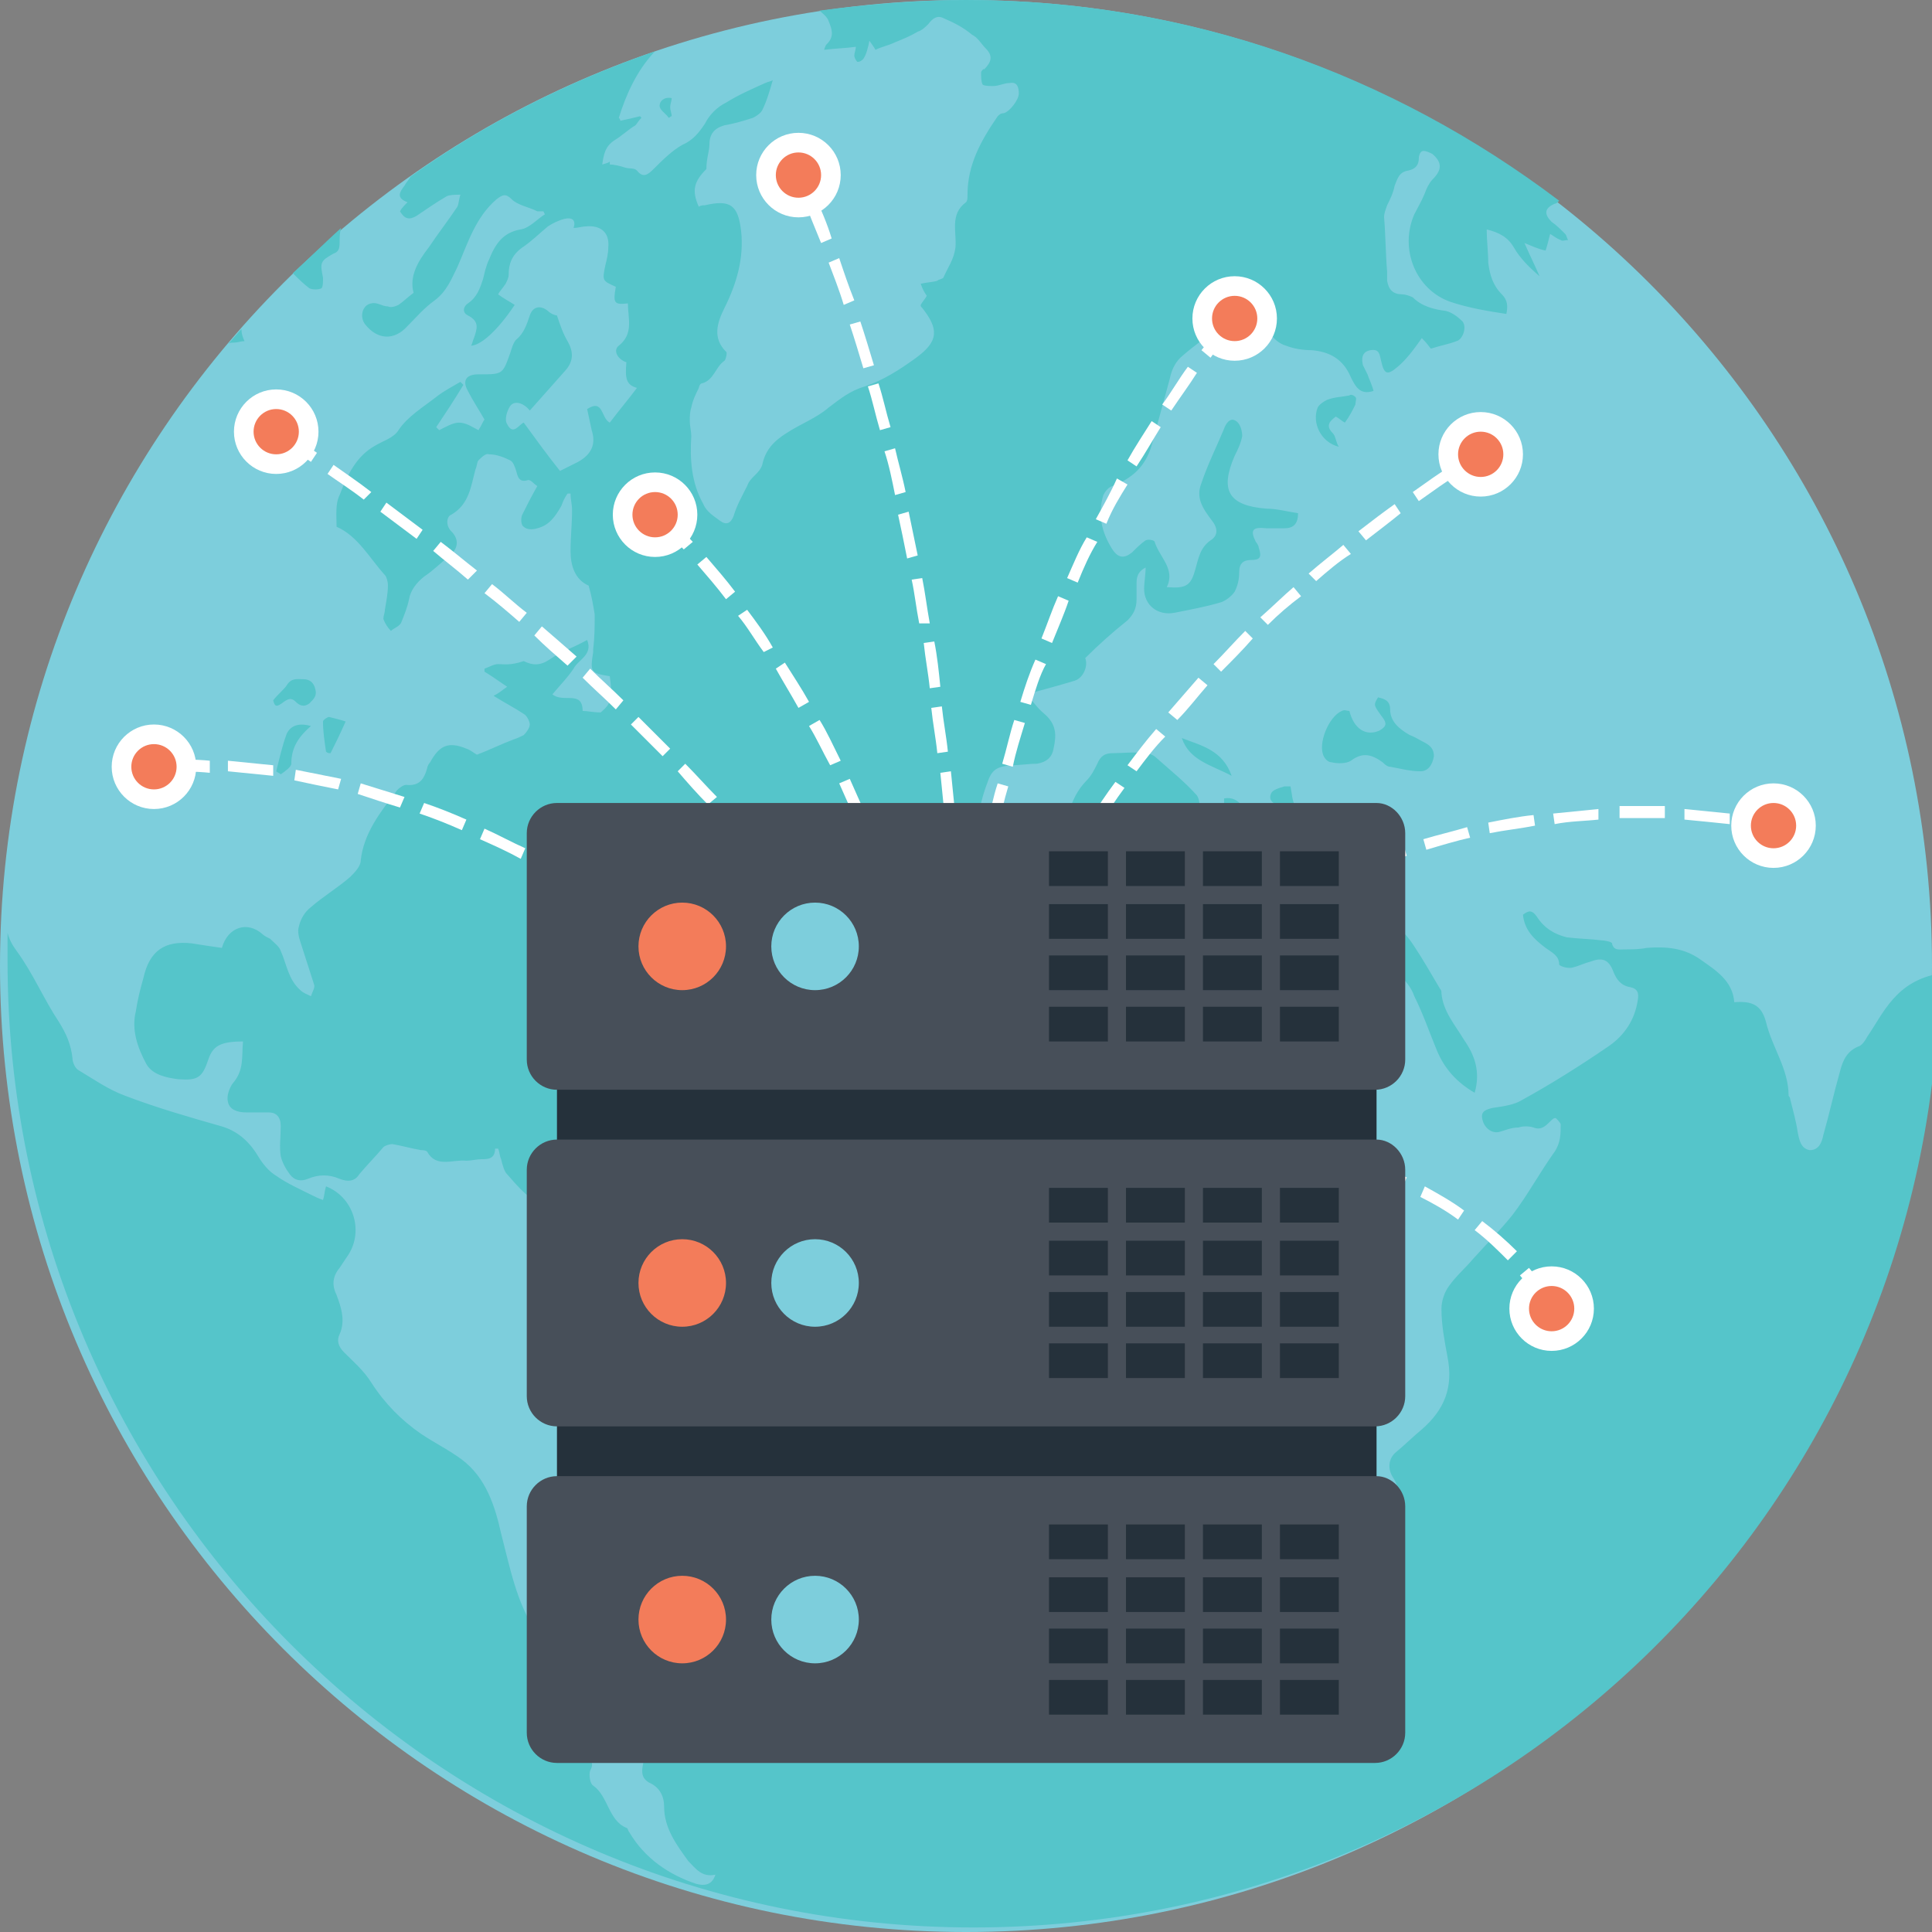 <svg xmlns="http://www.w3.org/2000/svg" version="1.1" xmlns:xlink="http://www.w3.org/1999/xlink" width="512" height="512" x="0" y="0" viewBox="0 0 128 128" style="enable-background:new 0 0 512 512" xml:space="preserve"><rect x="0" y="0" width="128" height="128" fill="#808080" stroke="none"/><g><path fill="#7DCEDC" d="M128 64c0 35.4-28.7 64-64 64S0 99.3 0 64 28.7 0 64 0s64 28.6 64 64z" opacity="1" data-original="#7dcedc"></path><path fill="#55C5CA" d="M91.5 47.4c-.5-.7-.5-.7-.2-1.2.4.1.8.2.8.8 0 .8.6 1.3 1.3 1.7.3.1.6.3.8.4.4.2.8.4.8 1-.1.6-.4 1-.9 1-.7 0-1.4-.2-2-.3-.2 0-.4-.2-.5-.3-.7-.5-1.3-.7-2.1-.1-.3.2-.9.2-1.3.1-.2 0-.4-.2-.5-.4-.4-.8.3-2.6 1.2-3 .2-.1.3 0 .5 0 .3 1.2 1.1 1.7 2 1.3.5-.3.5-.5.1-1zM20.6 48.1c-.8.7-1.3 1.4-1.3 2.5 0 .2-.4.5-.7.7-.1-.1-.2-.1-.3-.2.2-.8.4-1.7.7-2.5.3-.6.9-.7 1.6-.5zM81.6 51.4c-1.3-.7-2.8-1-3.3-2.5 1.3.5 2.7.8 3.3 2.5zM92.7 64.5c-.5-.7-.8-1.5-.6-2.4.1-.6.4-.7.9-.3.3.3.5.6.7.9.6.9 1.1 1.8 1.7 2.8.1.1.1.2.1.3.1 1.2.9 2.1 1.5 3.1.7 1 1.1 2.1.7 3.5-1.2-.7-2-1.6-2.5-2.8s-.9-2.4-1.5-3.6c-.2-.6-.6-1-1-1.5zM20.5 46.6c-.4.3-.7.1-.9-.1-.3-.3-.5-.2-.8 0-.5.4-.6.3-.7-.1.3-.4.7-.7.9-1 .3-.5.7-.4 1.1-.4s.7.2.8.7c.1.4-.1.6-.4.9zM21.9 49.9c-.1 0-.2 0-.3-.1-.1-.7-.2-1.3-.2-2 0-.1.3-.3.4-.3.4.1.8.2 1.1.3-.4.9-.7 1.5-1 2.1z" opacity="1" data-original="#55c5ca"></path><path fill="#55C5CA" d="M123.7 68.7c-.1.2-.3.5-.5.6-.8.3-1.1.9-1.3 1.7-.4 1.4-.7 2.8-1.1 4.2-.1.5-.3 1-.9 1-.6-.1-.7-.7-.8-1.2-.1-.7-.3-1.4-.5-2.2 0-.1-.1-.2-.1-.2 0-1.8-1.1-3.2-1.5-4.9-.3-1.1-.9-1.4-2.1-1.3-.1-1.4-1.2-2.1-2.2-2.8-1.1-.8-2.3-.9-3.6-.8-.5.1-1 .1-1.5.1-.3 0-.7.1-.8-.4 0-.1-.5-.2-.7-.2-.8-.1-1.5-.1-2.3-.2-.8-.2-1.5-.6-2-1.4-.3-.4-.5-.4-.9-.1.1 1 .7 1.6 1.5 2.2.4.3.9.5.9 1.1 0 .1.6.3.9.2.4-.1.8-.3 1.2-.4.8-.3 1.2-.1 1.5.7.2.5.5.9 1.1 1 .5.1.6.4.5.9-.2 1.3-.9 2.3-1.9 3-1.9 1.3-3.8 2.5-5.8 3.6-.5.3-1.2.4-1.9.5-.4.1-.8.2-.7.7.1.6.6 1 1.1.9.4-.1.8-.3 1.3-.3.3-.1.7-.1 1 0 .5.2.8-.1 1.1-.4.1-.1.3-.3.4-.2s.3.3.3.4c0 .6 0 1.2-.4 1.8-1 1.4-1.8 2.9-2.8 4.2-.8 1-1.7 1.9-2.6 2.9-.5.6-1.1 1.1-1.6 1.8-.3.4-.5 1-.5 1.5 0 1.1.2 2.1.4 3.2.4 2-.2 3.5-1.7 4.8-.6.5-1.1 1-1.7 1.5-.5.4-.6 1.1-.2 1.7.5.8.4 1.3-.3 1.9-.3.2-.6.4-.8.7s-.4.7-.6 1c-.1.2 0 .5-.2.6-.9 1.2-1.7 2.5-2.8 3.6s-2.6 1.4-4.1 1.6c-.9.1-1.5-.4-1.5-1.2-.1-1.2-.6-2.2-1-3.2-.4-1.2-.7-2.4-1-3.6-.3-.9-.5-1.8-.9-2.7-.6-1.4-.5-2.8.4-4 .5-.6.4-1.2.2-1.8-.1-.3-.1-.7-.1-1 .2-.7.2-1.4-.4-2-.7-.7-1.2-1.5-1.8-2.3-.6-.9-.7-1.9-.2-2.9.3-.7.4-1.4-.1-2-.1-.2-.5-.3-.6-.3-.7.2-1.3 0-1.8-.4-1-.8-2-1-3 0-.5.4-1.1.5-1.7.3-1.1-.3-2.1 0-3.1.3-.6.2-1 0-1.4-.4s-.8-.7-1.3-.9c-.6-.2-.9-1-1.3-1.6-.3-.4-.6-1-1-1.3-1-.7-1.4-1.7-1.3-2.9.1-.8.2-1.7.2-2.5 0-.6-.1-1.3-.2-1.9-.1-.5-.2-1 .1-1.5.6-1 1-2.1 1.6-3 .5-.6 1.2-1.1 1.8-1.6.2-.1.4-.3.4-.5 0-1 .5-1.7 1-2.4.4-.6.9-1.1 1.2-1.8.5-.9.3-1.4-.6-2-.3-.2-.6-.3-.8-.5-.3-.4-.5-.9-.5-1.4.1-.8.3-1.6.6-2.4.3-.9.6-1.1 1.6-1.2.6 0 1.1-.1 1.7-.1.6-.1 1-.4 1.1-1 .2-.9.2-1.6-.6-2.3-.5-.4-.8-.9-1.2-1.3 1.1-.3 2.2-.6 3.2-.9.6-.2.9-1 .7-1.5.9-.9 1.8-1.7 2.8-2.5.4-.4.6-.8.6-1.4v-1.1c0-.5.2-.8.6-1 0 .5-.1 1-.1 1.4 0 1.1.9 1.8 2 1.6 1-.2 2.1-.4 3.1-.7.3-.1.7-.4.9-.7.2-.4.3-.8.3-1.3 0-.6.3-.8.8-.8.6 0 .7-.2.5-.8 0-.1-.1-.3-.2-.4-.4-.8-.2-1 .7-.9h1.2c.6 0 .9-.3.9-1-.7-.1-1.4-.3-2.1-.3-2.5-.2-3.1-1.2-2.1-3.5.2-.4.4-.8.5-1.3 0-.3-.1-.8-.4-1-.4-.3-.7.2-.8.5-.5 1.2-1.1 2.4-1.5 3.6-.4 1 .1 1.7.7 2.5.4.5.4 1-.1 1.3-.7.5-.8 1.2-1 1.9-.3 1.1-.6 1.3-1.9 1.2.6-1.2-.5-2-.8-3 0-.1-.4-.2-.6-.1-.3.2-.6.5-.9.8-.5.4-.9.4-1.3-.2-.7-1.1-1-2.3-.6-3.6.1-.2.3-.5.6-.6 1.3-.5 2.2-1.3 2.6-2.7.4-1.5.8-2.9 1.2-4.4.1-.5.3-1 .7-1.4 1-.9 2.1-1.6 3.1-2.4.2 0 .4.1.6.1.5 0 1-.1 1.4 0 .5 0 .8.1.9.7.1.3.6.7 1 .8.5.2 1.1.3 1.7.3 1.2.1 2.1.6 2.6 1.8.3.6.6 1.2 1.5.9-.1-.4-.3-.8-.4-1.1l-.3-.6c-.1-.4-.1-.9.5-1s.6.3.7.7c.2.9.4 1 1.1.4.6-.5 1.1-1.2 1.6-1.9.4.4.5.6.6.7.6-.2 1.2-.3 1.7-.5.4-.1.7-.9.4-1.3-.3-.3-.7-.6-1.1-.7-.8-.1-1.6-.3-2.2-.9-.2-.1-.5-.2-.7-.2-.6 0-.9-.3-1-.9V18c-.1-1.2-.1-2.4-.2-3.6 0-.3.1-.5.2-.8.2-.4.4-.8.5-1.3.2-.5.3-.9.9-1 .5-.1.7-.4.7-.8 0-.2.1-.5.3-.5s.4.1.6.2c.7.6.6 1.1 0 1.7-.2.2-.4.6-.5.9-.2.5-.5 1-.7 1.4-1 2.3.1 5 2.4 5.8 1.2.4 2.4.6 3.7.8.1-.5.1-.9-.3-1.3-.6-.6-.8-1.3-.9-2.1 0-.7-.1-1.4-.1-2.2.8.2 1.4.5 1.8 1.2s1 1.3 1.7 1.9c-.3-.7-.7-1.5-1-2.2.5.2.9.4 1.4.5.1-.3.2-.7.3-1.1.2.1.4.3.7.4.1.1.3 0 .5 0-.1-.1-.1-.3-.2-.4-.3-.3-.6-.6-.9-.8-.5-.5-.5-.9.2-1.2.1 0 .2-.1.3-.2C92.2 4.9 78.7 0 64 0c-3.3 0-6.6.3-9.7.7.2.2.5.4.6.7.2.5.4 1-.1 1.5-.1.1-.1.1-.2.4.8-.1 1.4-.1 2.1-.2 0 .2-.1.4-.1.6 0 .1.1.3.2.4.2 0 .3-.1.4-.2.2-.3.3-.7.4-1.2.2.3.3.4.4.6.4-.2.9-.3 1.3-.5.5-.2 1-.4 1.5-.7.3-.1.5-.3.7-.5.3-.4.6-.6 1-.4.7.3 1.3.6 1.9 1.1.4.2.6.6.9.9.5.5.4.9-.1 1.4 0-.1-.2.1-.2.2 0 .3 0 .6.1.8.1.1.5.1.7.1.4 0 .7-.2 1.1-.2.5-.1.6.3.6.7s-.6 1.2-1 1.3c-.2 0-.3.1-.4.2-1.1 1.6-2 3.2-2 5.2 0 .2 0 .4-.1.5-1.1.8-.6 2-.7 3-.1.8-.5 1.3-.8 2-.1.1-.3.1-.4.2-.3.1-.7.1-1.1.2.1.3.2.5.4.8-.1.2-.3.4-.4.6 0 .1 0 .1.1.2 1.1 1.4 1.1 2.2-.4 3.3-1.1.8-2.2 1.5-3.4 1.9-1 .3-1.6.8-2.4 1.4-.8.7-1.9 1.1-2.8 1.7-.8.5-1.4 1.1-1.6 2.1-.1.3-.3.5-.5.7s-.4.4-.5.7c-.3.6-.7 1.3-.9 2-.2.5-.5.6-.9.3s-.9-.6-1.1-1.1c-.8-1.4-.9-3-.8-4.5 0-.3-.1-.7-.1-1s0-.6.1-.9c.1-.5.3-.9.5-1.3 0-.1.1-.3.2-.3.8-.2.9-1.1 1.5-1.5.1-.1.2-.6.1-.6-.9-.9-.6-1.9-.1-2.9.8-1.6 1.3-3.3 1.1-5.1-.2-1.7-.7-2.1-2.4-1.7-.1 0-.3 0-.4.1-.5-1.1-.3-1.7.5-2.5 0-.7.2-1.2.2-1.6 0-.7.3-1.1 1-1.3.6-.1 1.3-.3 1.9-.5.2-.1.5-.3.6-.5.3-.6.5-1.3.7-2-.1.1-.3.1-.5.2-.9.4-1.8.8-2.6 1.3-.6.3-1.1.8-1.4 1.4-.4.6-.8 1.1-1.5 1.4-.7.4-1.3 1-1.9 1.6-.4.4-.7.6-1.1.1-.2-.2-.5-.1-.8-.2s-.7-.2-1-.2v-.2c-.1.1-.2.1-.5.2.1-.7.2-1.2.8-1.6.5-.3.9-.7 1.4-1 .1-.1.2-.3.4-.5l-.1-.1c-.4.1-.8.2-1.3.3 0-.1-.1-.2-.1-.2.5-1.6 1.2-3.1 2.3-4.3l.1-.1c-5.8 2-11.3 4.8-16.2 8.3-.1.2-.3.4-.4.6-.3.4-.6.8.2 1.1-.2.2-.4.4-.5.6.3.5.6.6 1.1.3.6-.4 1.3-.9 2-1.3.2-.1.6-.1.9-.1-.1.3-.1.6-.2.8-.6.9-1.3 1.8-1.9 2.7-.7.9-1.3 1.9-1 3-.4.3-.7.6-1 .8-.2.1-.5.2-.7.1-.4 0-.7-.3-1.1-.2-.6.1-.8.9-.4 1.4.8 1 1.9 1.1 2.8.1.6-.6 1.1-1.2 1.8-1.7.8-.6 1.1-1.4 1.5-2.2.7-1.6 1.2-3.3 2.6-4.5.4-.3.6-.4 1 0s1.1.5 1.7.8h.4l.1.2c-.5.3-1 .9-1.6 1-1.2.2-1.7 1-2.1 2-.2.4-.3.9-.4 1.3-.2.6-.4 1.2-1 1.6-.3.2-.4.6 0 .8.8.4.6.9.4 1.5-.1.2-.1.4-.2.5.6 0 1.7-.9 2.9-2.7-.3-.2-.7-.4-1.1-.7.1-.2.3-.4.5-.7.1-.2.2-.4.2-.6 0-.7.2-1.3.9-1.8.6-.4 1.1-.9 1.7-1.4.3-.2.7-.4 1.1-.5s.8 0 .6.6c.3 0 .6-.1.8-.1 1-.1 1.6.4 1.5 1.4 0 .4-.1.8-.2 1.2-.2 1-.2 1 .7 1.4-.2 1.1-.1 1.2.8 1.1 0 1 .4 2-.6 2.8-.4.3-.1.9.5 1.1-.1 1.1 0 1.5.7 1.7-.6.8-1.2 1.5-1.8 2.3-.6-.3-.4-1.6-1.5-.9.1.5.2.9.3 1.4.3.9 0 1.6-.9 2.1l-1.2.6c-.8-1-1.6-2.1-2.4-3.2-.3.1-.7.9-1.1.1-.2-.3 0-.9.2-1.2.3-.4.9-.2 1.3.3l2.4-2.7c.5-.6.5-1.2.1-1.9-.3-.5-.5-1.1-.7-1.7-.1 0-.4-.1-.6-.3-.5-.4-1-.3-1.2.3s-.4 1.2-.9 1.6c-.2.2-.3.6-.4.9-.5 1.4-.5 1.4-2 1.4h-.1c-.8 0-1.1.4-.7 1.1.3.6.7 1.2 1.1 1.9-.1.1-.2.4-.4.7-.4-.2-.8-.5-1.3-.5-.4 0-.9.3-1.3.5l-.2-.2c.6-.9 1.2-1.8 1.8-2.8l-.2-.2c-.5.3-1.1.6-1.6 1-.9.7-1.9 1.3-2.5 2.2-.3.5-1 .7-1.5 1-1.3.7-1.9 2-2.4 3.3-.3.6-.2 1.4-.2 2.1 1.4.6 2.2 2.1 3.2 3.2.1.1.2.4.2.7 0 .5-.1 1-.2 1.6 0 .2-.1.4-.1.6.1.3.3.6.5.8.2-.2.6-.3.7-.6.2-.5.4-1 .5-1.5.1-.6.5-1.1 1-1.5.6-.4 1.1-.9 1.7-1.4s.6-1.1.1-1.6c-.4-.4-.3-1 0-1.1 1.2-.7 1.3-1.9 1.6-3 .1-.2.1-.5.2-.6.2-.2.5-.5.7-.4.5 0 1 .2 1.4.4.2.1.3.4.4.7.1.4.2.8.8.6.2 0 .4.3.6.4-.4.7-.7 1.3-1 1.9-.1.2-.1.7.1.8.2.2.6.2.9.1.8-.2 1.2-.8 1.6-1.5.1-.3.2-.5.4-.8h.2c0 .4.1.7.1 1.1 0 .9-.1 1.8-.1 2.7 0 1 .3 1.9 1.2 2.3.2.7.3 1.3.4 1.9 0 .8 0 1.5-.1 2.3v.2c-.2 1.3-.2 1.4 1.1 1.6.2 1.5.1 1.8-.6 2.4-.5 0-.9-.1-1.2-.1 0-1.4-1.3-.5-2-1.1.5-.6 1-1.1 1.4-1.7.3-.6 1.3-.9.9-1.9-.9.5-1.8.8-2.5 1.3-.6.4-1.1.4-1.7.1-.9.3-1.3.2-1.7.2-.3 0-.6.2-.9.3v.2c.5.3.9.6 1.5 1-.3.2-.5.4-.9.6.8.5 1.4.8 2 1.2.2.1.4.5.4.7s-.2.5-.4.7c-.2.1-.4.2-.7.3-.8.3-1.6.7-2.4 1-.2-.1-.4-.3-.7-.4-1.2-.5-1.8-.2-2.4.9-.1.1-.2.3-.2.4-.2.7-.5 1.2-1.4 1.1-.2 0-.6.3-.7.5-1 1.3-2.1 2.7-2.3 4.5 0 .4-.4.8-.7 1.1-.8.7-1.8 1.3-2.6 2-.4.3-.7.8-.8 1.3-.1.3 0 .7.1 1 .3.9.6 1.9.9 2.8.1.2-.1.5-.2.8-.2-.1-.5-.2-.7-.4-.8-.7-.9-1.7-1.3-2.6-.1-.3-.4-.5-.7-.8-.2-.1-.4-.2-.5-.3-1-.9-2.3-.5-2.7.9-.7-.1-1.4-.2-2-.3-1.8-.2-2.8.5-3.2 2.3-.2.7-.4 1.5-.5 2.2-.3 1.2.1 2.4.7 3.5.4.7 1.3.9 2.1 1 1.3.1 1.6-.1 2-1.3.3-.9.8-1.2 2.3-1.2-.1 1 .1 1.9-.7 2.8-.2.3-.4.8-.3 1.2.1.5.6.7 1.2.7h1.5c.5 0 .8.3.8.9 0 .7-.1 1.4 0 2 .1.4.3.8.6 1.2s.7.5 1.2.3c.7-.3 1.4-.3 2.1 0 .5.2 1 .2 1.3-.3.5-.6 1.1-1.2 1.6-1.8.1-.1.4-.2.6-.2.6.1 1.3.3 1.9.4.1 0 .3 0 .4.1.6 1.1 1.7.5 2.6.6.3 0 .7-.1 1-.1.4 0 .9 0 .9-.7h.2c.1.2.1.5.2.7.1.4.2.8.4 1 .8.9 1.5 1.8 2.7 2.1.2.1.4.2.6.1 1.7-.1 2.4 1.3 3.4 2.3.2.2.2.8.3 1.1.1.2.3.5.5.6 1.1.6 2.2 1.2 3.4 1.7.4.2 1 .2 1.5.2 1.8 0 3.1.9 4.3 2.1.5.4.6 1.1.3 1.7-.7 1.1-.8 2.4-.9 3.6-.1 1.9-.3 3.8-.4 5.8 0 .4-.1.6-.6.6-.9-.1-1.5.4-2.2 1-.5.4-1.1.7-1.1 1.4 0 .2 0 .5.1.5.5.3.3.7.2 1.2-.1.7-.3 1.4-.4 2.1 0 .1-.1.3-.1.3-.6.2-.4.6-.2 1 .2.6.1.9-.4 1.2-.3.2-.7.4-.9.6.1.7.4 1.4.3 2-.1.7-.6 1.2-1.6.9.1.5.2.9.3 1.3l-.1.1c-.3 0-.7-.2-.8.3s.4.5.7.7c.7.4.7.5.3.9-.1.7-.1 1.2-.2 1.7s-.1.9.4 1.2c.7.3 1 .9 1 1.6 0 1.4.8 2.5 1.6 3.6.5.5.9 1.1 1.8.9-.2.6-.6.8-1.3.6-1.8-.6-3.4-1.7-4.4-3.4-.1-.1-.1-.3-.2-.3-1.2-.5-1.2-2.1-2.2-2.8-.2-.1-.3-.7-.2-1 .3-.5 0-.8-.3-.9-1.1-.5-1.4-1.4-1.4-2.5 0-.5-.4-1.1-.7-1.6-.6-.8-1-1.5-.9-2.6.1-.5 0-1.2-.3-1.6-1.3-2-1.7-4.2-2.3-6.5-.4-1.8-1-3.7-2.6-4.9-.8-.6-1.8-1.1-2.7-1.7-1.3-.9-2.4-2-3.3-3.4-.5-.8-1.2-1.4-1.8-2-.4-.4-.5-.8-.3-1.2.4-.9.1-1.8-.2-2.6-.3-.6-.3-1.2.2-1.8l.6-.9c1-1.6.3-3.8-1.5-4.5-.1.3-.1.6-.2.9-.3-.1-.5-.2-.7-.3-.8-.4-1.7-.8-2.4-1.3-.5-.3-.9-.8-1.2-1.3-.6-1-1.4-1.7-2.5-2-2.1-.6-4.2-1.2-6.3-2-1.1-.4-2.1-1.1-3.1-1.7-.2-.1-.4-.5-.4-.8-.1-.9-.4-1.6-.9-2.4-1-1.5-1.7-3.2-2.8-4.7-.3-.4-.5-.8-.6-1.2v1.9c0 35.3 28.7 64 64 64 35.1 0 63.6-28.2 64-63.2-2.9.5-3.7 2.6-4.8 4.2zM19.4 18.1c.4.4.7.7 1.1 1 .2.1.6.1.8 0 .1-.1.1-.4.1-.7-.2-1-.2-1.1.7-1.6.3-.1.4-.3.4-.7 0-.3 0-.7.1-1-1.1 1-2.1 2-3.2 3zM15.5 22.7c.2 0 .5-.1.7-.1-.1-.2-.2-.5-.2-.7v-.1c-.3.3-.6.7-.9 1 .1-.1.2-.1.4-.1z" opacity="1" data-original="#55c5ca"></path><path fill="#55C5CA" d="M89.8 26.3c.1.1 0 .3 0 .5-.2.4-.4.8-.7 1.2-.2-.1-.4-.3-.6-.4-.4.3-.7.6-.2 1.1.2.2.2.6.4.9-1.2-.3-1.8-1.6-1.4-2.6.1-.2.4-.4.6-.5.5-.2 1-.2 1.5-.3.1-.1.3 0 .4.1zM44.5 6.5c0 .2-.1.4-.1.6s.1.4.1.6c-.1 0-.1.1-.2.1-.2-.3-.6-.5-.6-.8s.3-.6.8-.5zM82.6 59.7c0 .1.1.3.2.5-.9.1-1.6-.4-2.2-.9-.7-.6-1.3-1.3-2.4-1.2-.4 0-.6-.3-.5-.7 0-.4.1-.8.2-1.2.1-.8-.3-1.2-1.1-1.2-.9.1-1.7.1-2.6.1-1.5 0-3 .3-4.3 1.1-.5.4-1.2.5-1.9.7 0-.1-.1-.2-.1-.3.3-.2.7-.4 1-.5 1-.4 1.6-1.1 1.9-2.2.2-.8.6-1.6 1.2-2.2.3-.3.5-.7.7-1.1.2-.5.5-.7 1-.7.7 0 1.4-.1 2.1 0 .3 0 .6.1.8.3.9.8 1.9 1.6 2.7 2.5.2.3.2.8.2 1.2 0 .1-.5.3-.8.3-.6.1-.8.4-.5.9.2.3.6.6.9.7.4.2.7-.1 1-.5 1-1.3 1-1.3 1-2.4.5-.1.9.1 1.2.5.2.2.4.5.5.8.3.9 1.1 1.1 1.9 1 .5 0 .7-.3.9-.7s-.1-.7-.4-.8c-.1-.1-.2-.1-.3-.2-.4-.2-.9-.4-.7-.9.1-.3.6-.4.9-.5h.4c.1.5.1.9.3 1.3.8 1.9 3 3.4 5.2 2.1.4-.2.9-.3 1.3-.4.3 2.2.2 2.4-1.3 3.5-1.2.8-2.5 1-3.8.6l-3.3-.9c-1-.4-1.6.3-1.3 1.4z" opacity="1" data-original="#55c5ca"></path><path fill="#FFFFFF" d="M102.4 86.9s-.5-1-1.7-2.4l.6-.5c1.2 1.4 1.8 2.5 1.8 2.5zm-2.5-3.4c-.7-.7-1.4-1.4-2.2-2l.5-.6c.8.6 1.6 1.3 2.3 2zm-3.3-2.7c-.8-.6-1.7-1.1-2.5-1.5l.3-.7c.9.5 1.8 1 2.6 1.6zm-31.7-.1-.3-.7s.1 0 .1-.1l-.4-.3c.5-.9 1.1-1.7 1.6-2.5l.6.4c-.5.7-1 1.5-1.4 2.2.8-.3 1.5-.6 2.3-.9l.3.7c-.9.4-1.9.8-2.8 1.2zm4.1-1.5-.2-.7c1-.3 1.9-.6 2.9-.9l.2.7c-1 .2-2 .5-2.9.9zm23.9-.5c-.9-.4-1.8-.7-2.8-1l.2-.7c1 .3 1.9.6 2.9 1zm-19.8-.8-.2-.7c1-.2 2-.5 3-.6l.1.7c-.9.2-1.9.4-2.9.6zm15.7-.5c-.9-.2-1.9-.4-2.9-.5l.1-.7c1 .1 2 .3 3 .5zm-11.5-.3-.1-.7c1-.2 2-.3 3-.3l.1.7c-1 0-2 .1-3 .3zm7.3-.3c-1-.1-1.9-.1-3-.1v-.8c1 0 2.1 0 3 .1zm-17.3-.3-.6-.5 1.8-2.4.6.5c-.6.7-1.2 1.6-1.8 2.4zM70 73l-.6-.5c.6-.8 1.3-1.6 2-2.3l.6.5c-.8.8-1.4 1.6-2 2.3zm2.8-3.2-.5-.5c.7-.7 1.4-1.5 2.1-2.1l.5.5c-.7.6-1.4 1.4-2.1 2.1zm3.1-3-.5-.6c.8-.7 1.5-1.3 2.3-2l.5.6c-.8.7-1.6 1.3-2.3 2zm3.3-2.8-.5-.6c.8-.6 1.6-1.2 2.5-1.7l.4.6c-.8.5-1.6 1.1-2.4 1.7zm3.6-2.4-.4-.6c.9-.5 1.7-1 2.6-1.5l.4.7c-.9.3-1.8.8-2.6 1.4zm3.7-2.2-.3-.7c.9-.5 1.8-.9 2.7-1.3l.3.7c-.9.5-1.8.9-2.7 1.3zm4-1.7-.3-.7c.9-.4 1.9-.7 2.8-1l.2.7c-.9.3-1.8.6-2.7 1zm4-1.4-.2-.7c1-.3 1.9-.5 2.9-.8l.2.7c-.9.2-1.9.5-2.9.8zm4.2-1.1-.1-.7c1-.2 2-.4 3-.5l.1.7c-1 .2-2 .3-3 .5zm18.7-.1-1.5-.3.1-.8 1.5.3zm-2.8-.5c-1-.1-1.9-.2-3-.3v-.7l3 .3zm-11.6 0-.1-.7 3-.3v.7c-.9.1-1.9.1-2.9.3zm7.3-.4h-3v-.8h3z" opacity="1" data-original="#ffffff"></path><path fill="#FFFFFF" d="M63.9 80.6c-.1-.9-.2-1.8-.2-2.7h.3c0-.5.1-.9.1-1.4h-.5c0-1-.1-2-.1-3h.8c0 .8 0 1.5.1 2.3l.6.1c-.1 1-.2 2-.2 3h-.2c0 .4.1.9.1 1.3v.3zm1.1-6-.7-.1c.1-1 .3-2 .5-3l.7.2c-.1 1-.3 1.9-.5 2.9zm-.8-2.4h-.8c0-1 0-2 .1-3h.8c0 1-.1 2-.1 3zm1.7-1.8-.7-.2c.2-1 .5-1.9.8-2.9l.7.2c-.3 1-.6 1.9-.8 2.9zm-1.5-2.5h-.7c.1-1 .1-2 .2-3l.7.1c-.1.9-.2 1.9-.2 2.9zm2.7-1.7-.7-.2c.3-.9.7-1.9 1.1-2.8l.7.3c-.4.9-.8 1.8-1.1 2.7zm-2.4-2.6-.7-.1c.1-1 .2-2 .4-3l.7.1c-.2 1-.3 2-.4 3zm4-1.4-.7-.3c.4-.9.8-1.8 1.3-2.7l.7.3c-.5.9-.9 1.8-1.3 2.7zm-3.4-2.9-.7-.1c.2-1 .3-2 .5-3l.7.1c-.2 1-.4 2-.5 3zm5.3-.9-.7-.4c.5-.9 1-1.8 1.5-2.6l.6.4c-.4.8-.9 1.7-1.4 2.6zM66.1 55l-.7-.2c.2-1 .4-2 .7-2.9l.7.2c-.3 1-.5 1.9-.7 2.9zm6.7-.3-.6-.4c.5-.8 1.1-1.7 1.7-2.5l.6.4c-.6.8-1.1 1.6-1.7 2.5zm2.5-3.6-.6-.4c.6-.8 1.2-1.6 1.9-2.4l.6.5c-.7.7-1.3 1.5-1.9 2.3zm-8.2-.3-.7-.2c.3-1 .5-2 .8-2.9l.7.2c-.3 1-.6 1.9-.8 2.9zM78 47.7l-.6-.5c.7-.8 1.3-1.5 2-2.3l.6.5c-.7.8-1.3 1.6-2 2.3zm-9.7-1-.7-.2c.3-1 .6-1.9 1-2.8l.7.3c-.4.7-.7 1.7-1 2.7zm12.6-2.2-.5-.5c.7-.7 1.4-1.5 2.1-2.2l.5.5c-.7.8-1.4 1.5-2.1 2.2zm-11.2-1.9-.7-.3c.4-1 .7-1.9 1.1-2.8l.7.3c-.3.9-.7 1.8-1.1 2.8zM84 41.4l-.5-.5c.8-.7 1.5-1.4 2.2-2l.5.6c-.8.6-1.5 1.2-2.2 1.9zm-12.6-2.8-.7-.3c.4-.9.8-1.9 1.3-2.7l.7.3c-.5.8-.9 1.7-1.3 2.7zm15.8-.1-.5-.5c.8-.7 1.6-1.3 2.3-1.9l.5.6c-.8.5-1.5 1.1-2.3 1.8zm3.3-2.7-.5-.6c.9-.7 1.7-1.3 2.4-1.8l.4.6c-.6.5-1.4 1.1-2.3 1.8zm-17.2-1.1-.7-.3c.5-.9 1-1.8 1.4-2.7l.7.4c-.5.8-1 1.6-1.4 2.6zM94 33.2l-.4-.6c1-.7 1.8-1.3 2.5-1.7l.4.6c-.7.4-1.5 1-2.5 1.7zm-18.7-2.3-.6-.4c.5-.9 1.1-1.8 1.6-2.6l.6.4c-.5.8-1 1.7-1.6 2.6zm22.3-.1-.4-.6c.8-.5.8-.5 1-.4l-.4.7.2-.3.2.3c0-.1-.2 0-.6.3zm-20-3.6-.6-.4c.6-.8 1.1-1.7 1.7-2.5l.6.4c-.5.8-1.1 1.6-1.7 2.5zm2.6-3.5-.6-.5c1.2-1.5 1.9-2.3 1.9-2.3l.5.5s-.7.8-1.8 2.3z" opacity="1" data-original="#ffffff"></path><path fill="#FFFFFF" d="M63.9 80.2v-.6h-.1c-.2-1-.3-2-.5-2.9l.7-.1c0 .2.1.5.1.7h.5v3zm-.1-4.3c0-1 0-2-.1-3h.8c0 1 0 2 .1 3zm-.8-.6c-.2-1-.4-2-.6-2.9l.7-.2c.2 1 .4 1.9.6 2.9zm.7-3.8c0-1-.1-2-.1-3h.7c0 1 .1 2 .1 3zm-1.6-.4c-.2-1-.5-2-.7-2.9l.7-.2c.2 1 .5 1.9.7 2.9zm1.5-3.9c0-1-.1-2-.2-3h.7c.1 1 .1 2 .2 3zm-2.5-.3c-.3-1-.5-1.9-.8-2.9l.7-.2c.3.9.6 1.9.8 2.9zm2.2-4c-.1-1-.1-2-.2-3l.7-.1c.1 1 .1 2 .2 3zm-3.5-.2c-.3-1-.6-1.9-1-2.8l.7-.3c.3.9.7 1.9 1 2.9zm-1.4-4c-.4-1-.7-1.9-1.1-2.8l.7-.3c.4.9.7 1.8 1.1 2.8zm4.6-.2-.3-3 .7-.1.3 3zm-6.2-3.9-1.2-2.7.7-.3 1.2 2.7zm5.8-.4-.3-3 .7-.1.3 3zM55 50.7c-.5-.9-.9-1.8-1.4-2.6l.7-.4c.5.8.9 1.7 1.4 2.7zm7.1-.8c-.1-1-.3-2-.4-3l.7-.1c.1 1 .3 2 .4 3zm-9.2-3c-.5-.9-1-1.7-1.5-2.6l.6-.4c.5.8 1.1 1.7 1.6 2.6zm8.7-1.3c-.1-1-.3-2-.4-3l.7-.1c.2 1 .3 2 .4 3zm-11-2.4c-.6-.8-1.1-1.7-1.7-2.4l.6-.4c.6.8 1.2 1.6 1.7 2.5zm10.3-1.9c-.2-1-.3-2-.5-2.9l.7-.1c.2 1 .3 1.9.5 3zm-12.8-1.6c-.6-.8-1.3-1.6-1.9-2.3l.6-.5c.6.7 1.3 1.5 1.9 2.3zm12-2.7c-.2-1-.4-2-.6-2.9l.7-.2c.2 1 .4 1.9.6 2.9zm-14.8-.6c-1.3-1.4-2.1-2-2.1-2l.5-.6s.9.7 2.2 2.1zm14-3.6c-.2-1-.4-2-.7-2.9l.7-.2c.2.9.5 1.9.7 2.9zm-1-4.3c-.3-1-.5-2-.8-2.9l.7-.2c.3.9.5 1.9.8 2.9zm-1.1-4.1c-.3-1-.6-2-.9-2.9l.7-.2c.3.9.6 1.9.9 2.9zm-1.3-4.2c-.3-1-.7-2-1-2.8l.7-.3c.3.9.6 1.8 1 2.8zm-1.5-4.1c-.4-1-.8-1.9-1.1-2.8l.7-.3c.4.9.8 1.8 1.1 2.8zm-1.7-3.9-.2-.4.3-.2.1-.4c.2.1.2.1.4.6z" opacity="1" data-original="#ffffff"></path><path fill="#FFFFFF" d="M65.2 82.3 64 80.8s-.5-.6-1.4-1.6l.6-.5c.4.4.7.8.9 1l.3-.1c.1.3.2.6.3.8zm-2-3.7c-.3-.9-.7-1.9-1.1-2.8l.7-.3c.4.9.8 1.9 1.1 2.8zm-1.6-.4c-.6-.6-1.3-1.4-2.1-2.2l.5-.5c.8.8 1.5 1.5 2.1 2.2zm-3-3.1L56.5 73l.5-.5c.8.7 1.5 1.4 2.2 2.1zm2.9-.5c-.4-.9-.8-1.8-1.3-2.7l.7-.3c.5.9.9 1.8 1.3 2.7zm-6-2.6c-.7-.7-1.4-1.3-2.2-2l.5-.6c.8.7 1.5 1.4 2.2 2zm4.1-1.3c-.5-.9-1-1.7-1.5-2.6l.6-.4c.5.9 1 1.8 1.5 2.6zm-7.3-1.6c-.7-.6-1.5-1.3-2.3-1.9l.5-.6c.8.7 1.6 1.3 2.3 1.9zm5.1-2.1c-.5-.8-1.1-1.7-1.6-2.5l.6-.4c.6.8 1.1 1.7 1.6 2.5zm-8.5-.6-2.4-1.8.5-.6 2.4 1.8zm-3.4-2.7c-.8-.6-1.6-1.2-2.4-1.7l.4-.6c.8.6 1.7 1.2 2.5 1.7zm9.5-.3L53.2 61l.6-.5 1.8 2.4zm-13.1-2.1c-.8-.5-1.7-1.1-2.5-1.6l.4-.6c.9.5 1.7 1.1 2.5 1.6zm10.5-1.4c-.6-.8-1.2-1.6-1.9-2.3l.6-.5c.6.8 1.3 1.6 1.9 2.4zM38.3 59c-.9-.5-1.7-1-2.6-1.5l.4-.7c.9.5 1.8 1 2.6 1.5zm-3.8-2.1c-.9-.5-1.8-.9-2.7-1.3l.3-.7c.9.4 1.8.9 2.7 1.3zm15.2-.4c-.6-.8-1.3-1.5-2-2.3l.6-.5c.7.7 1.3 1.5 2 2.3zM30.6 55c-.9-.4-1.9-.8-2.8-1.1l.3-.7c.9.3 1.9.7 2.8 1.1zm-4.1-1.5c-1-.3-1.9-.6-2.8-.9l.2-.7c1 .3 1.9.6 2.9.9zm20.4-.2c-.7-.7-1.4-1.5-2-2.2l.5-.5c.7.7 1.4 1.5 2.1 2.2zm-24.5-1c-1-.2-2-.4-2.9-.6l.1-.7 3 .6zm-4.3-.9-3-.3v-.7l3 .3zm-7.2-.3v-.7c1-.1 2-.1 3 0v.8c-1-.1-2-.1-3-.1zm33-1L41.8 48l.5-.5 2.1 2.1zM40.8 47c-.7-.7-1.5-1.4-2.2-2.1l.5-.6c.7.7 1.5 1.4 2.2 2.1zm-3.2-2.9c-.8-.7-1.5-1.3-2.2-2l.5-.6c.7.6 1.5 1.3 2.3 2zm-3.2-2.9c-.8-.7-1.5-1.3-2.3-1.9l.5-.6c.8.6 1.5 1.3 2.3 1.9zM31 38.4c-.8-.7-1.6-1.3-2.3-1.9l.5-.6c.8.6 1.5 1.2 2.4 1.9zm-3.4-2.7-2.4-1.8.4-.6 2.4 1.8zm-3.5-2.6c-.9-.7-1.7-1.2-2.4-1.7l.4-.6c.7.5 1.6 1.1 2.5 1.8zm-3.5-2.5c-1.6-1.1-2.5-1.7-2.5-1.7l.4-.6s.9.6 2.5 1.7z" opacity="1" data-original="#ffffff"></path><path fill="#25313B" d="M36.9 71h54.3v28.7H36.9z" opacity="1" data-original="#25313b"></path><path fill="#474F59" d="M93.1 55.2v15c0 1.1-.9 2-2 2H36.9c-1.1 0-2-.9-2-2v-15c0-1.1.9-2 2-2h54.3c1 0 1.9.9 1.9 2z" opacity="1" data-original="#474f59"></path><path fill="#25313B" d="M69.5 56.4h3.9v2.3h-3.9zM74.6 56.4h3.9v2.3h-3.9zM79.7 56.4h3.9v2.3h-3.9zM84.8 56.4h3.9v2.3h-3.9zM69.5 59.9h3.9v2.3h-3.9zM74.6 59.9h3.9v2.3h-3.9zM79.7 59.9h3.9v2.3h-3.9zM84.8 59.9h3.9v2.3h-3.9zM69.5 63.3h3.9v2.3h-3.9zM74.6 63.3h3.9v2.3h-3.9zM79.7 63.3h3.9v2.3h-3.9zM84.8 63.3h3.9v2.3h-3.9zM69.5 66.7h3.9V69h-3.9zM74.6 66.7h3.9V69h-3.9zM79.7 66.7h3.9V69h-3.9zM84.8 66.7h3.9V69h-3.9z" opacity="1" data-original="#25313b"></path><circle cx="45.2" cy="62.7" r="2.9" fill="#F37C5A" opacity="1" data-original="#f37c5a"></circle><circle cx="54" cy="62.7" r="2.9" fill="#7DCEDC" opacity="1" data-original="#7dcedc"></circle><path fill="#474F59" d="M93.1 77.5v15c0 1.1-.9 2-2 2H36.9c-1.1 0-2-.9-2-2v-15c0-1.1.9-2 2-2h54.3c1 0 1.9.9 1.9 2z" opacity="1" data-original="#474f59"></path><path fill="#25313B" d="M69.5 78.7h3.9V81h-3.9zM74.6 78.7h3.9V81h-3.9zM79.7 78.7h3.9V81h-3.9zM84.8 78.7h3.9V81h-3.9zM69.5 82.2h3.9v2.3h-3.9zM74.6 82.2h3.9v2.3h-3.9zM79.7 82.2h3.9v2.3h-3.9zM84.8 82.2h3.9v2.3h-3.9zM69.5 85.6h3.9v2.3h-3.9zM74.6 85.6h3.9v2.3h-3.9zM79.7 85.6h3.9v2.3h-3.9zM84.8 85.6h3.9v2.3h-3.9zM69.5 89h3.9v2.3h-3.9zM74.6 89h3.9v2.3h-3.9zM79.7 89h3.9v2.3h-3.9zM84.8 89h3.9v2.3h-3.9z" opacity="1" data-original="#25313b"></path><circle cx="45.2" cy="85" r="2.9" fill="#F37C5A" opacity="1" data-original="#f37c5a"></circle><circle cx="54" cy="85" r="2.9" fill="#7DCEDC" opacity="1" data-original="#7dcedc"></circle><path fill="#474F59" d="M93.1 99.8v15c0 1.1-.9 2-2 2H36.9c-1.1 0-2-.9-2-2v-15c0-1.1.9-2 2-2h54.3c1 0 1.9.9 1.9 2z" opacity="1" data-original="#474f59"></path><path fill="#25313B" d="M69.5 101h3.9v2.3h-3.9zM74.6 101h3.9v2.3h-3.9zM79.7 101h3.9v2.3h-3.9zM84.8 101h3.9v2.3h-3.9zM69.5 104.5h3.9v2.3h-3.9zM74.6 104.5h3.9v2.3h-3.9zM79.7 104.5h3.9v2.3h-3.9zM84.8 104.5h3.9v2.3h-3.9zM69.5 107.9h3.9v2.3h-3.9zM74.6 107.9h3.9v2.3h-3.9zM79.7 107.9h3.9v2.3h-3.9zM84.8 107.9h3.9v2.3h-3.9zM69.5 111.3h3.9v2.3h-3.9zM74.6 111.3h3.9v2.3h-3.9zM79.7 111.3h3.9v2.3h-3.9zM84.8 111.3h3.9v2.3h-3.9z" opacity="1" data-original="#25313b"></path><circle cx="45.2" cy="107.3" r="2.9" fill="#F37C5A" opacity="1" data-original="#f37c5a"></circle><circle cx="54" cy="107.3" r="2.9" fill="#7DCEDC" opacity="1" data-original="#7dcedc"></circle><circle cx="81.8" cy="21.1" r="2.8" fill="#FFFFFF" opacity="1" data-original="#ffffff"></circle><circle cx="81.8" cy="21.1" r="1.5" fill="#F37C5A" opacity="1" data-original="#f37c5a"></circle><circle cx="117.5" cy="54.7" r="2.8" fill="#FFFFFF" opacity="1" data-original="#ffffff"></circle><circle cx="117.5" cy="54.7" r="1.5" fill="#F37C5A" opacity="1" data-original="#f37c5a"></circle><circle cx="98.1" cy="30.1" r="2.8" fill="#FFFFFF" opacity="1" data-original="#ffffff"></circle><circle cx="98.1" cy="30.1" r="1.5" fill="#F37C5A" opacity="1" data-original="#f37c5a"></circle><circle cx="102.8" cy="86.7" r="2.8" fill="#FFFFFF" opacity="1" data-original="#ffffff"></circle><circle cx="102.8" cy="86.7" r="1.5" fill="#F37C5A" opacity="1" data-original="#f37c5a"></circle><circle cx="43.4" cy="34.1" r="2.8" fill="#FFFFFF" opacity="1" data-original="#ffffff"></circle><circle cx="43.4" cy="34.1" r="1.5" fill="#F37C5A" opacity="1" data-original="#f37c5a"></circle><circle cx="52.9" cy="11.6" r="2.8" fill="#FFFFFF" opacity="1" data-original="#ffffff"></circle><circle cx="52.9" cy="11.6" r="1.5" fill="#F37C5A" opacity="1" data-original="#f37c5a"></circle><circle cx="18.3" cy="28.6" r="2.8" fill="#FFFFFF" opacity="1" data-original="#ffffff"></circle><circle cx="18.3" cy="28.6" r="1.5" fill="#F37C5A" opacity="1" data-original="#f37c5a"></circle><circle cx="10.2" cy="50.8" r="2.8" fill="#FFFFFF" opacity="1" data-original="#ffffff"></circle><circle cx="10.2" cy="50.8" r="1.5" fill="#F37C5A" opacity="1" data-original="#f37c5a"></circle></g></svg>